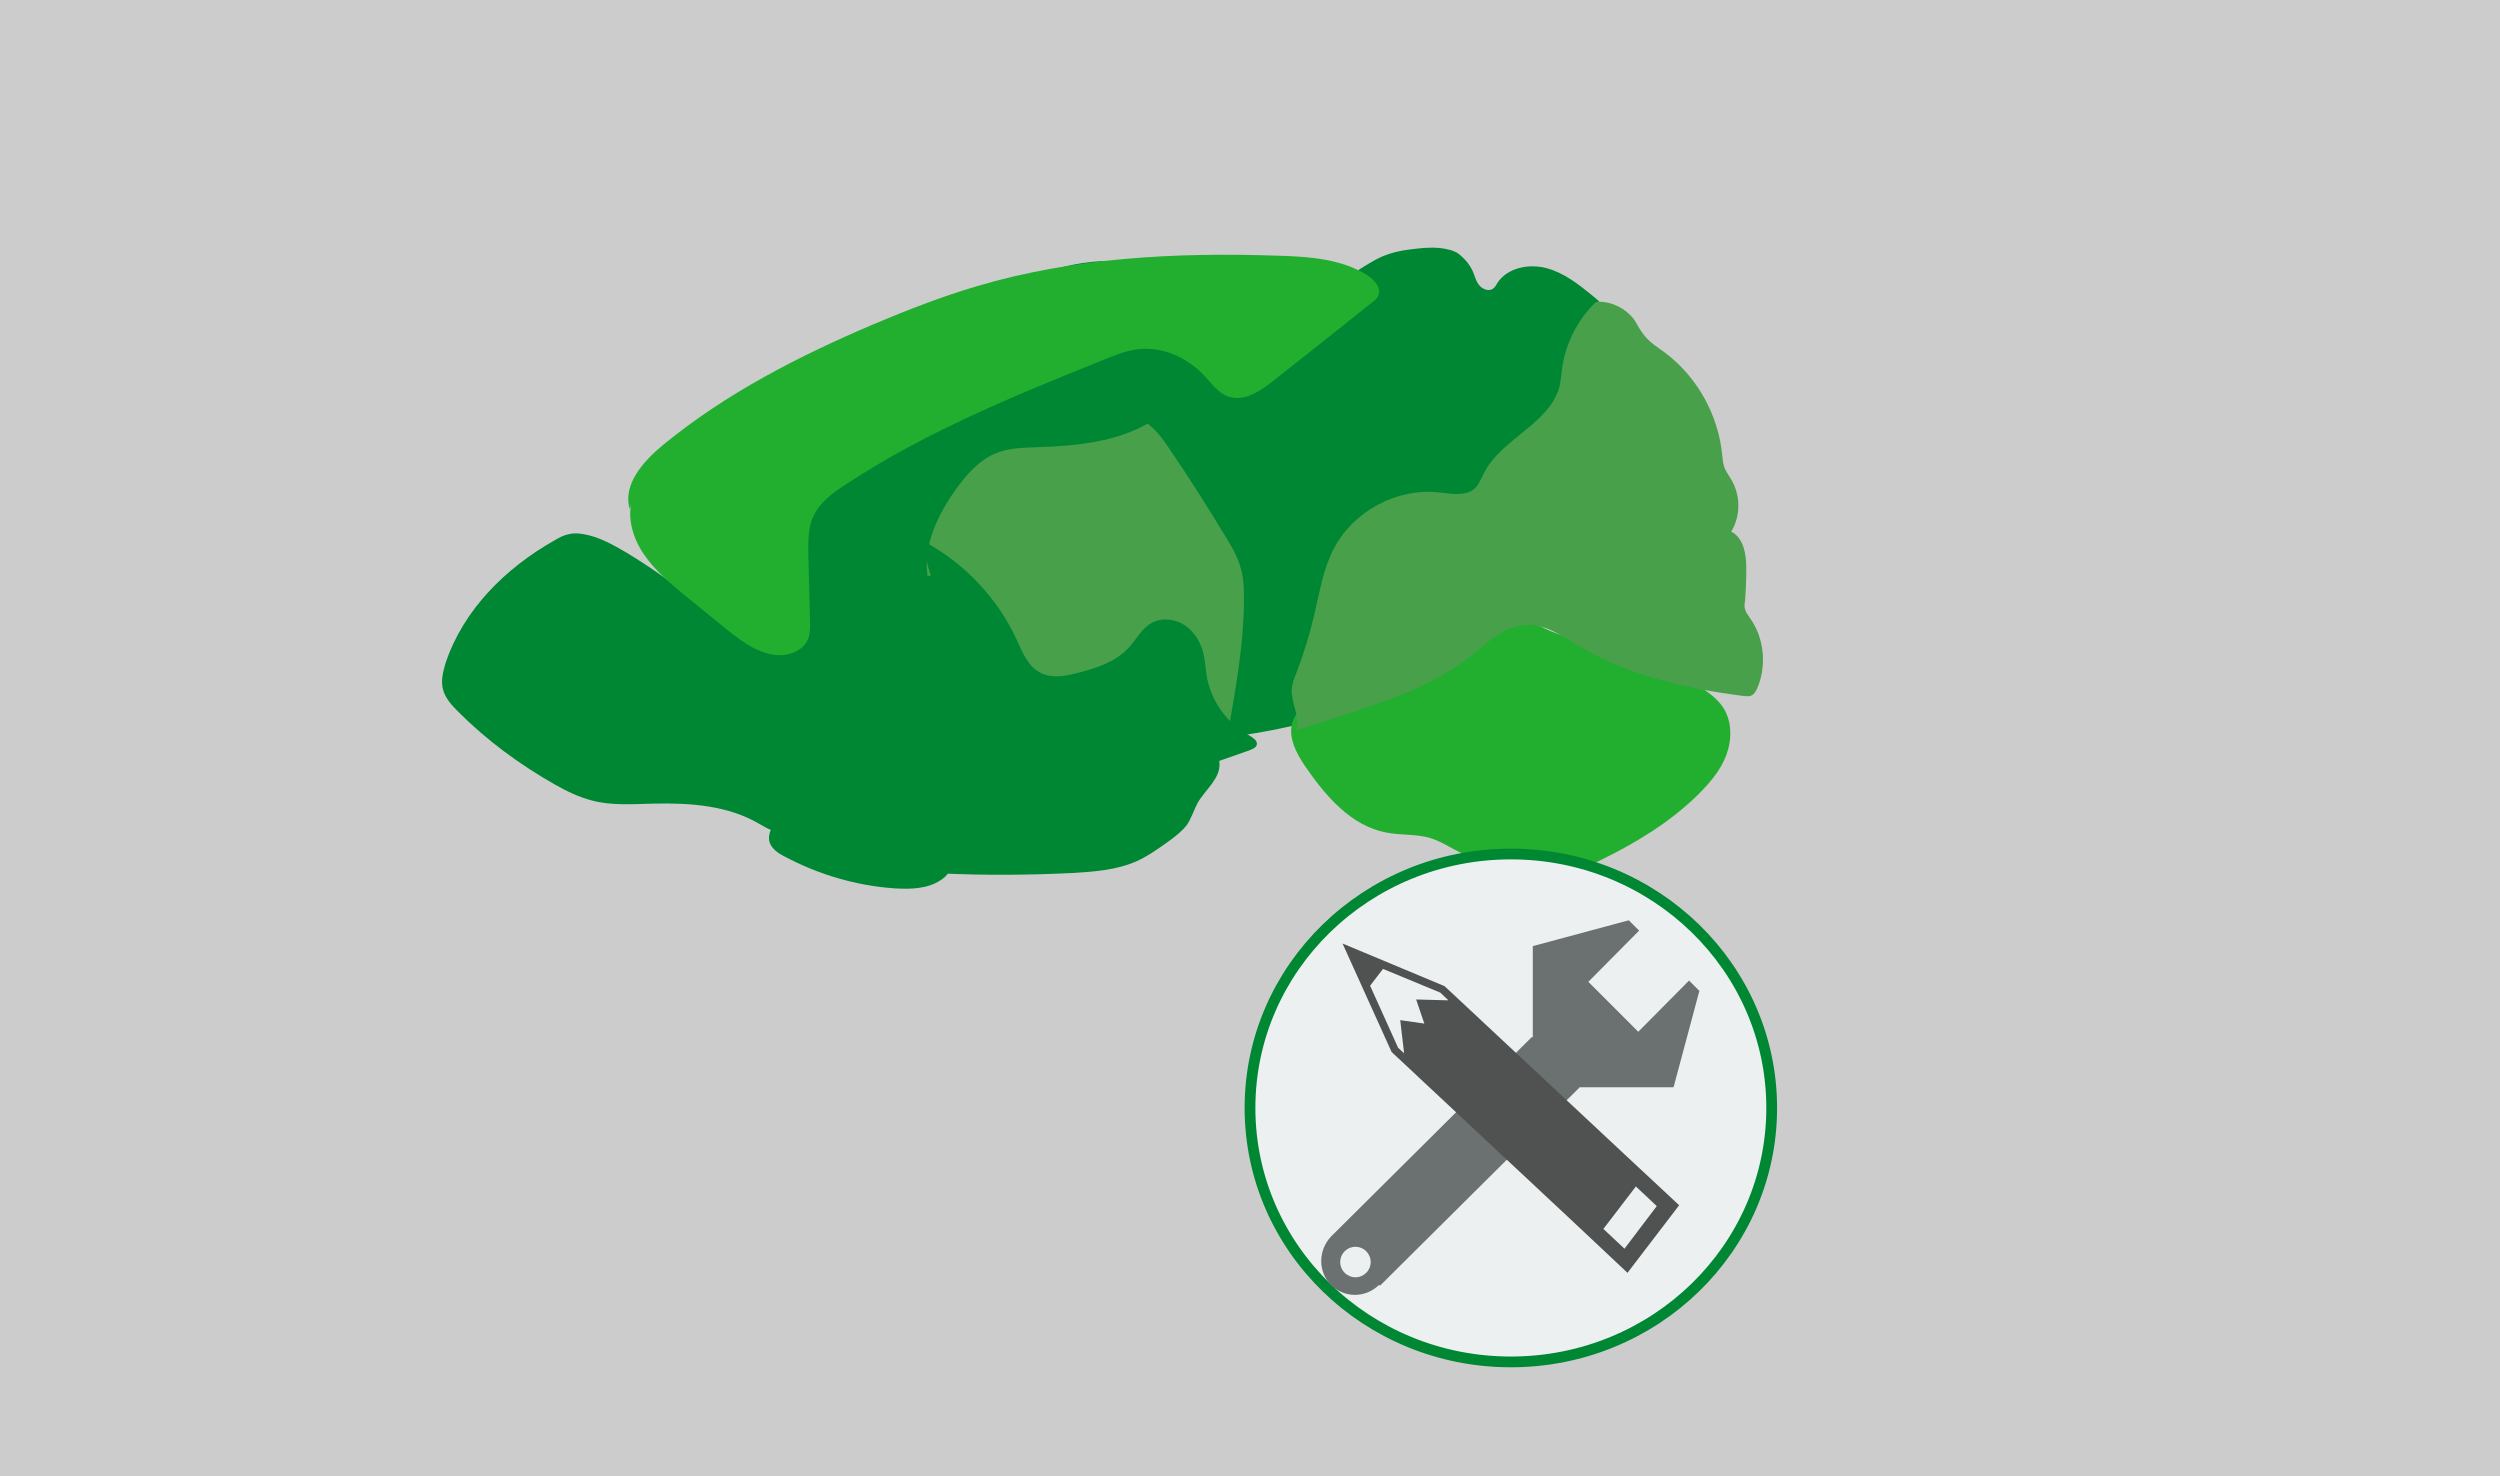 <?xml version="1.0" encoding="UTF-8"?>
<svg id="Layer_2" data-name="Layer 2" xmlns="http://www.w3.org/2000/svg" viewBox="0 0 58.08 34.3">
  <defs>
    <style>
      .cls-1 {
        fill: #ecf0f1;
        stroke: #008733;
        stroke-miterlimit: 10;
        stroke-width: .25px;
      }

      .cls-2 {
        fill: #505151;
      }

      .cls-3 {
        fill: #22af2f;
      }

      .cls-4 {
        fill: #008733;
      }

      .cls-5 {
        fill: #48a04a;
      }

      .cls-6 {
        fill: #ccc;
      }

      .cls-7 {
        fill: #6b7070;
      }
    </style>
  </defs>
  <g id="Layer_1-2" data-name="Layer 1">
    <rect class="cls-6" width="58.08" height="34.3"/>
    <g id="VolumeTools_Setup">
      <g>
        <path class="cls-4" d="M18.66,11.58s5.91-9.97,11.15-3.1c5.24,6.87,8.84,4.45,3.04,7.38-5.8,2.93-13.57.39-13.57.39l-.62-4.68Z"/>
        <path class="cls-4" d="M18.91,14.29c-.5.16-1.04.17-1.56.18-.19,0-.39,0-.58-.06-.2-.07-.36-.22-.53-.36-.53-.45-1.1-.86-1.7-1.22-.31-.18-.63-.36-.98-.42-.11-.02-.23-.03-.34,0-.12.02-.23.08-.33.14-1.14.64-2.13,1.62-2.54,2.86-.06.2-.11.41-.06.6.05.21.21.38.36.53.66.66,1.42,1.22,2.23,1.68.28.16.57.3.88.38.46.12.94.08,1.42.07.85-.02,1.73.04,2.46.47.18.1.37.23.57.17.16-.05.25-.23.31-.39.25-.69.24-1.45.23-2.19,0-.57-.02-1.13-.03-1.7,0-.22,0-.47.15-.63"/>
        <path class="cls-4" d="M20.68,10.06c.44.21.69.71.73,1.2s-.09.98-.23,1.45-.3.95-.3,1.44c0,.04,0,.08.03.1.02.02.05.02.08.02.23,0,.41-.21.49-.42s.11-.45.23-.65c.09-.15.28-.29.43-.19.06.04.1.11.13.17.18.36.32.75.41,1.15.08.33.12.67.16,1.01.12,1.01.24,2.02.36,3.03.02.14.03.3-.03.43-.18.35-.77.24-.99.57-.17.26,0,.63-.14.89-.04.08-.11.14-.19.19-.3.2-.69.21-1.05.19-.9-.06-1.78-.32-2.57-.74-.16-.08-.33-.2-.36-.37-.02-.13.03-.25.09-.37.15-.31.31-.62.41-.95.16-.52.17-1.08.17-1.63,0-1.13-.04-2.27-.11-3.4-.04-.61-.07-1.29.35-1.74.26-.28.64-.41.94-.65.34-.27.63-.71,1.07-.69"/>
        <path class="cls-5" d="M26.75,9.79c-.78.48-1.74.57-2.66.6-.33.01-.68.02-.98.15-.37.16-.65.48-.89.81-.43.6-.78,1.31-.67,2.04.13-.06.28-.02.39.07s.18.21.25.33c.43.72.95,1.38,1.55,1.97.24.24.51.44.81.59.13.07.28.12.42.11.33-.04.49-.4.67-.69.34-.56.93-.92,1.49-1.27.21-.13-.06.79.15.66.05-.03.02.32.1.31.18-.02,0-.18,0,0,0,0,.15.4.15.4-.01.22.21.17.17.39-.14.72.4.23.45.96.09.05.21.04.29-.04.07-.07.09-.18.11-.28.17-.97.34-1.95.35-2.93,0-.27,0-.53-.08-.79-.08-.27-.22-.51-.37-.75-.4-.66-.81-1.31-1.24-1.94-.16-.24-.32-.48-.55-.65"/>
        <path class="cls-4" d="M37.2,7.07c-.05-.08-.12-.13-.19-.19-.33-.27-.67-.54-1.08-.65-.41-.11-.91-.01-1.14.34-.03.05-.06.11-.11.14-.1.07-.25,0-.32-.09-.08-.1-.1-.22-.15-.33-.08-.17-.21-.31-.36-.42-.06-.03-.13-.06-.19-.07-.29-.08-.64-.04-.94,0-.29.04-.55.11-.81.26-.11.06-.22.13-.33.2-.15.16-.34.3-.52.41-.91.57-1.82,1.14-2.72,1.71.38.25.57.69.73,1.11.29.72.58,1.45.87,2.17.11.27.22.54.29.82.35,1.35-.19,2.78-.1,4.17.54-.88.56-1.96.77-2.97.06-.28.13-.56.27-.81.14-.23.33-.42.55-.58.89-.66,2.05-.78,3.15-.94.09-.01.19-.03.27-.08.11-.07.16-.2.22-.31.11-.25.22-.5.37-.72.24-.33.57-.57.84-.87.47-.52.73-1.22.73-1.92,0-.13-.01-.26-.08-.37Z"/>
        <path class="cls-3" d="M14.69,11.59c-.13.43.01.91.27,1.29s.61.67.96.96c.32.26.64.52.96.78.43.35.97.73,1.5.56.19-.06.36-.2.41-.38.03-.11.03-.22.03-.33-.01-.51-.03-1.02-.04-1.53,0-.32-.02-.65.11-.93.15-.34.47-.57.78-.77,1.86-1.22,3.93-2.06,5.99-2.89.23-.09.47-.19.72-.23.59-.09,1.19.17,1.6.61.17.18.32.4.55.48.37.13.75-.12,1.06-.37.76-.6,1.52-1.2,2.28-1.81.06-.04.12-.09.15-.16.08-.18-.09-.37-.26-.48-.61-.38-1.36-.43-2.08-.45-2.35-.08-4.73.04-6.99.71-.81.24-1.61.55-2.39.88-1.74.74-3.44,1.61-4.9,2.81-.46.38-.94.92-.77,1.49"/>
        <path class="cls-3" d="M35.1,14.09c-1.18.98-2.59,1.69-4.07,2.05-.38.09-.82.21-.98.57-.16.37.06.79.29,1.12.47.68,1.06,1.36,1.86,1.51.34.07.7.03,1.03.13.26.08.49.24.74.36.46.22.97.3,1.47.38.35.05.7.11,1.04.04.25-.05.48-.16.71-.27.82-.4,1.61-.88,2.26-1.52.27-.27.53-.57.66-.93s.13-.79-.09-1.11c-.12-.18-.3-.31-.47-.43-.65-.44-1.37-.76-2.12-.95-.41-.1-.83-.17-1.23-.31s-.79-.36-1.03-.71"/>
        <path class="cls-5" d="M37.07,7.02c-.42.41-.7.96-.78,1.54-.02.15-.03.31-.07.46-.06.19-.16.36-.29.51-.45.53-1.15.85-1.46,1.47-.06.12-.11.25-.2.34-.21.2-.55.13-.84.1-.98-.11-2,.44-2.45,1.32-.24.46-.32.99-.44,1.49-.11.48-.25.94-.43,1.4-.05.12-.09.24-.1.36-.02.32.2.64.11.95.3-.09.59-.19.89-.28,1.12-.36,2.27-.73,3.19-1.46.37-.3.74-.67,1.22-.7.47-.04.88.26,1.28.5,1.15.68,2.49.98,3.81,1.15.07,0,.14.02.19-.02.06-.03.09-.09.12-.15.23-.53.17-1.18-.17-1.65-.04-.06-.09-.12-.11-.2-.02-.06-.01-.13,0-.19.02-.25.03-.51.03-.76,0-.32-.06-.7-.35-.85.22-.36.22-.84,0-1.21-.05-.09-.12-.18-.16-.28-.03-.09-.04-.19-.05-.29-.09-.93-.58-1.81-1.32-2.37-.18-.13-.37-.25-.5-.42-.09-.11-.15-.24-.23-.36-.19-.25-.5-.41-.81-.41"/>
        <path class="cls-4" d="M22.89,18.75c-.67.13-1.16.86-1.03,1.54,1.03.05,2.06.04,3.09-.01.49-.03.98-.07,1.43-.26.29-.13.54-.31.79-.49.15-.11.29-.22.4-.36.11-.16.16-.34.25-.51.18-.32.54-.57.51-.94-.02-.24-.21-.42-.4-.58-.23-.19-.48-.37-.77-.46-.96-.31-2.1.39-2.96-.13-.2-.12-.36-.3-.51-.47-.37-.43-.7-.88-1-1.36.15,1.09.27,2.18.35,3.27.02.29.02.63-.19.82"/>
        <path class="cls-4" d="M28.29,17.69l.74-.26c.07-.03.16-.06.17-.14.01-.09-.09-.15-.17-.2-.51-.27-.88-.78-.99-1.35-.03-.18-.04-.37-.08-.55-.06-.26-.21-.51-.43-.66s-.53-.19-.77-.06c-.24.13-.36.39-.55.59-.31.33-.76.47-1.2.58-.27.07-.57.12-.82,0-.3-.14-.44-.49-.58-.8-.44-.94-1.18-1.73-2.09-2.23-.07.52.2,1.01.47,1.46.17.29.34.57.5.86.43.74.92,1.53,1.71,1.85.65.27,1.39.17,2.09.16s1.5.13,1.91.7"/>
      </g>
      <ellipse class="cls-1" cx="35.1" cy="25.74" rx="6.06" ry="5.9"/>
      <path class="cls-7" d="M32.06,29.87h0s4.64-4.61,4.64-4.61h2.18s.6-2.24.6-2.24l-.24-.24-1.18,1.19-1.16-1.16,1.18-1.19-.24-.24-2.23.6v2.12s-.02-.01-.02-.01l-4.67,4.64h0c-.3.32-.3.82,0,1.12.31.31.8.31,1.12,0h0ZM31.24,29.57c-.14-.14-.14-.36,0-.5.14-.14.36-.14.5,0,.14.14.14.36,0,.5-.14.14-.36.14-.5,0h0Z"/>
      <path class="cls-2" d="M32.9,23.22l.19.56-.56-.08.09.77-.14-.13-.65-1.44.3-.39,1.33.55.19.18-.75-.02ZM31.19,21.92l1.14,2.52,4.15,3.88h0s1.33,1.25,1.33,1.25l1.2-1.57-1.33-1.24h0s-4.12-3.85-4.12-3.85l-2.37-.99ZM38,27.56l.49.46-.75.99-.49-.46.75-.98Z"/>
    </g>
  </g>
</svg>